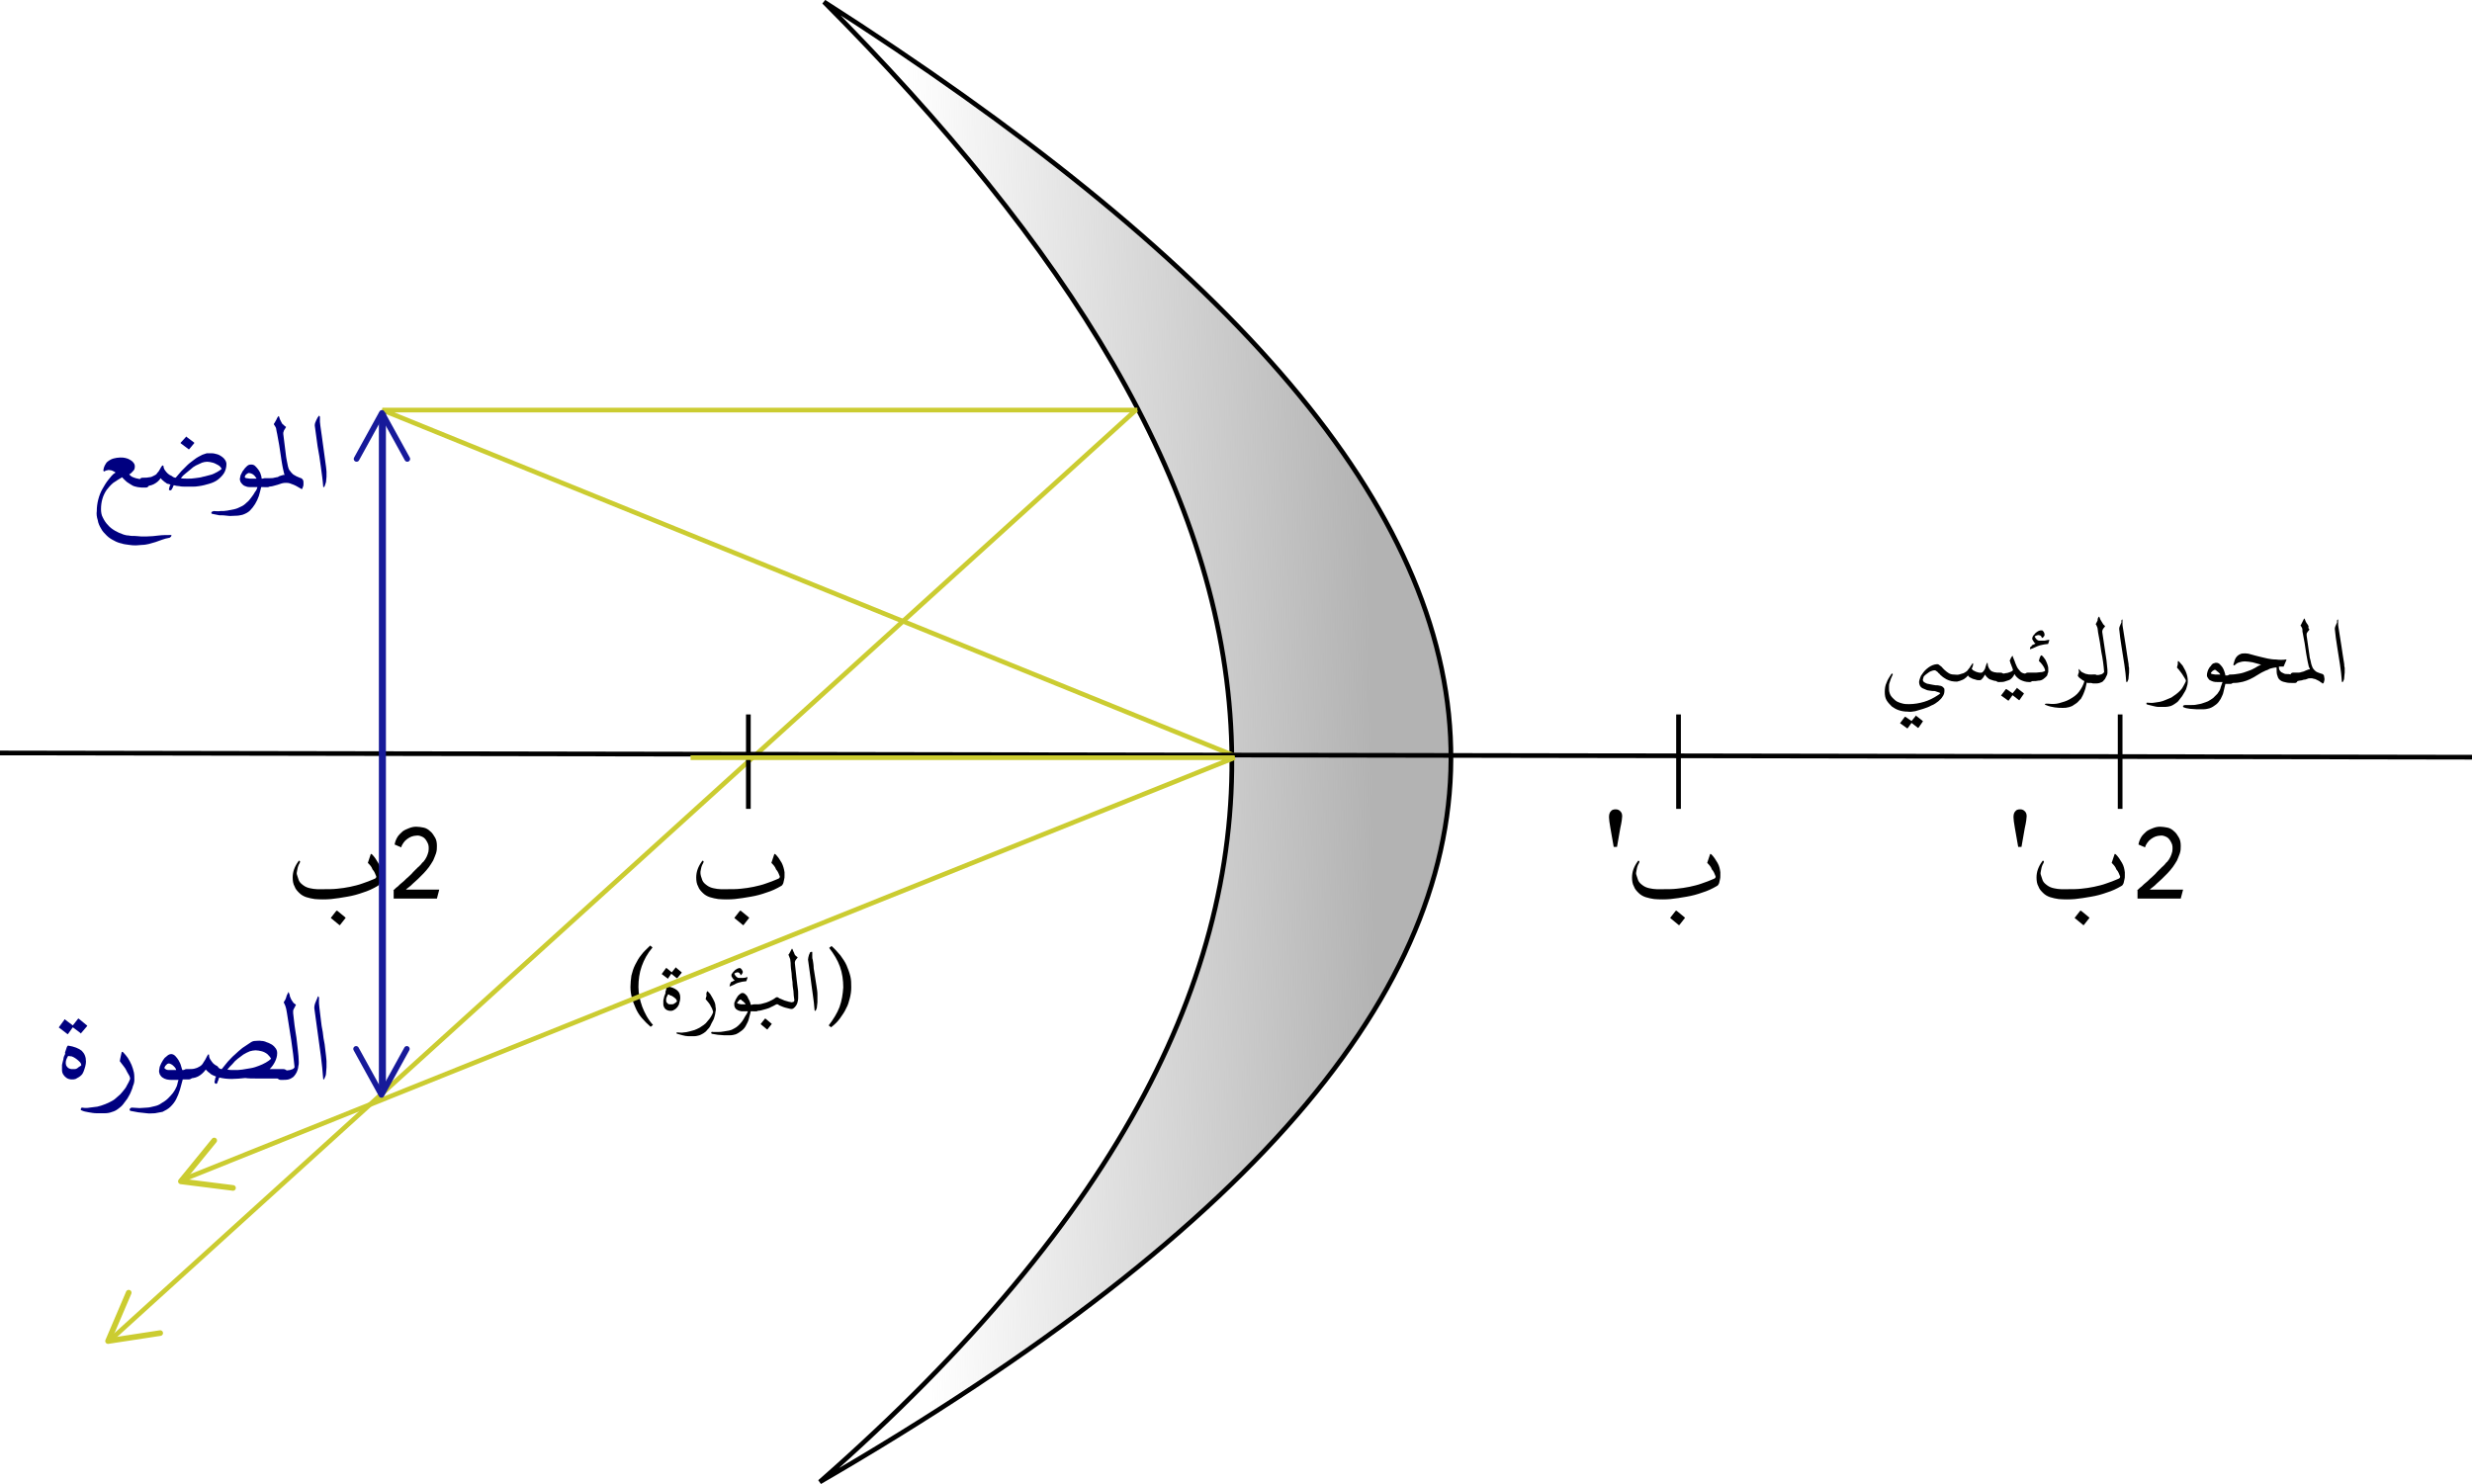 <svg version="1.0" id="svg2" xmlns="http://www.w3.org/2000/svg" x="0" y="0" width="526.2" height="316" style="enable-background:new 0 0 526.2 316" xml:space="preserve"><style>.st0{enable-background:new}.st2,.st3{fill:none;stroke:#cbcc31}.st3{stroke:#000}.st4{fill:navy}.st5,.st6{fill:none;stroke:#171a9a;stroke-width:1.202;stroke-linecap:round;stroke-linejoin:round}.st6{stroke:#cbcc31;stroke-width:1.2}</style><g class="st0"><path d="m78.3 183.7.3-.9.3-.9c0-.1.1-.1.1-.1s.1 0 .2.1c.5.5.9 1.1 1.3 1.8s.5 1.3.6 2v.7c0 .3 0 .6-.1.9s-.1.6-.2.8c-.1.2-.2.4-.4.5-1 .6-2.1 1.1-3.1 1.4-1.1.4-2.2.7-3.4.9-1.2.2-2.3.4-3.4.5s-2.3.1-3.5 0c-.6-.1-1.2-.2-1.8-.4-.6-.2-1.1-.5-1.5-.9-.4-.4-.8-.8-1-1.4-.3-.5-.4-1.2-.4-1.9 0-1.2.4-2.3 1.2-3.4.1-.2.2-.2.3-.1.1.1.1.2 0 .4-.2.3-.3.6-.4.9-.1.3-.1.6-.2 1s0 .6.1.9l.3.9c.2.5.6.8 1 1.1s.9.5 1.4.6 1 .2 1.5.2H69c1 0 1.9 0 2.8-.1.9-.1 1.8-.2 2.7-.4.9-.2 1.8-.4 2.6-.7.9-.3 1.7-.6 2.6-1 .3-.1.4-.3.4-.5-.2-.5-.4-1.1-.8-1.5-.2-.6-.6-1-1-1.4zm-6.5 10.2 1.7 1.4c.1.1.1.1 0 .2l-1.1 1.4c-.1.1-.1.1-.2 0l-1.7-1.4c-.1-.1-.1-.1 0-.2l1.1-1.4h.2zM83.7 189.6l.3-.3c.2-.2.4-.4.7-.6.3-.3.6-.6 1-.9s.7-.7 1.1-1c.4-.4.8-.7 1.1-1.1l1-1c.3-.3.6-.5.8-.8.2-.2.3-.4.4-.4.6-.7.9-1.4 1.1-2.2.1-.7.1-1.4-.2-1.9-.3-.6-.6-1-1-1.2-.4-.2-.9-.4-1.4-.3-.3 0-.7.1-1 .2-.3.1-.6.3-.9.5-.3.2-.6.5-.8.8-.2.3-.4.6-.5 1-.2-.1-.4-.2-.7-.3-.2-.1-.4-.2-.7-.3.1-.6.3-1.1.6-1.6s.7-.8 1.1-1.2c.4-.3.9-.5 1.4-.7.5-.2 1-.3 1.5-.3s1.1.1 1.6.2 1 .4 1.4.8c.4.3.7.8 1 1.3s.4 1.1.4 1.8c0 .5 0 1-.2 1.6s-.4 1-.6 1.5c-.3.5-.6 1-.9 1.4-.4.5-.7.9-1.1 1.3l-1.2 1.2c-.4.4-.8.7-1.1 1-.3.3-.6.6-.9.8-.3.2-.5.4-.6.5h7.1l-.5 1.9h-9.2v-1.7z"/></g><linearGradient id="path2161_1_" gradientUnits="userSpaceOnUse" x1="292.058" y1="91.378" x2="195.231" y2="89.552" gradientTransform="matrix(1 0 0 -1 0 247.162)"><stop offset="0" style="stop-color:#b3b3b3"/><stop offset="1" style="stop-color:#b3b3b3;stop-opacity:0"/></linearGradient><path id="path2161" d="M175.4.4c167.4 107 188.5 205.3-.9 315.1 129-113.3 104-211.5.9-315.1z" style="fill:url(#path2161_1_);stroke:#000"/><path id="path3144" class="st2" d="M24 284.8 241.9 87.2"/><path id="path3148" class="st2" d="M242.1 87.3H81.4l181.4 73.6"/><path id="path3152" class="st3" d="m0 160.3 526.2.9"/><g class="st0"><path d="m429.6 180.3-.7-4c-.2-1.1-.3-1.9-.3-2.3 0-.6.1-1 .4-1.3.2-.3.6-.4 1-.4s.7.1 1 .4c.3.3.4.6.4 1.1 0 .3-.1 1.2-.4 2.5l-.7 4h-.7zM449.5 183.7l.3-.9.3-.9c0-.1.1-.1.1-.1s.1 0 .2.1c.5.5.9 1.1 1.3 1.8s.5 1.3.6 2v.7c0 .3 0 .6-.1.9s-.1.6-.2.8c-.1.2-.2.4-.4.5-1 .6-2.1 1.1-3.1 1.4-1.1.4-2.2.7-3.4.9-1.2.2-2.3.4-3.4.5s-2.3.1-3.5 0c-.6-.1-1.2-.2-1.8-.4-.6-.2-1.1-.5-1.5-.9s-.8-.8-1-1.4c-.3-.5-.4-1.2-.4-1.9 0-1.2.4-2.3 1.2-3.4.1-.2.2-.2.3-.1.1.1.1.2 0 .4-.2.3-.3.6-.4.9-.1.3-.1.6-.2 1s0 .6.1.9l.3.9c.2.5.6.8 1 1.1s.9.5 1.4.6 1 .2 1.5.2h1.5c1 0 1.9 0 2.8-.1.9-.1 1.8-.2 2.7-.4.9-.2 1.8-.4 2.6-.7.9-.3 1.7-.6 2.6-1 .3-.1.4-.3.4-.5-.2-.5-.4-1.1-.8-1.5-.2-.6-.6-1-1-1.4zm-6.5 10.2 1.7 1.4c.1.1.1.1 0 .2l-1.1 1.4c-.1.1-.1.1-.2 0l-1.7-1.4c-.1-.1-.1-.1 0-.2l1.1-1.4h.2zM454.9 189.6l.3-.3c.2-.2.4-.4.7-.6.3-.3.6-.6 1-.9s.7-.7 1.1-1c.4-.4.8-.7 1.1-1.1l1-1c.3-.3.6-.5.8-.8.2-.2.3-.4.4-.4.6-.7.9-1.4 1.1-2.2.1-.7.1-1.4-.2-1.9-.3-.6-.6-1-1-1.2-.4-.2-.9-.4-1.4-.3-.3 0-.7.1-1 .2-.3.1-.6.3-.9.5-.3.2-.6.5-.8.8-.2.3-.4.6-.5 1-.2-.1-.4-.2-.7-.3-.2-.1-.4-.2-.7-.3.1-.6.3-1.1.6-1.6s.7-.8 1.1-1.2c.4-.3.9-.5 1.4-.7.5-.2 1-.3 1.5-.3s1.1.1 1.6.2 1 .4 1.4.8c.4.3.7.8 1 1.3s.4 1.1.4 1.8c0 .5 0 1-.2 1.6s-.4 1-.6 1.5c-.3.5-.6 1-.9 1.4-.4.5-.7.9-1.1 1.3l-1.2 1.2c-.4.4-.8.7-1.1 1-.3.3-.6.6-.9.8-.3.2-.5.4-.6.5h7.1l-.5 1.9H455v-1.7z"/></g><g class="st0"><path d="m343.5 180.3-.7-4c-.2-1.1-.3-1.9-.3-2.3 0-.6.1-1 .4-1.3.2-.3.6-.4 1-.4s.7.1 1 .4c.3.3.4.6.4 1.1 0 .3-.1 1.2-.4 2.5l-.7 4h-.7zM363.4 183.7l.3-.9.3-.9c0-.1.1-.1.1-.1s.1 0 .2.1c.5.5.9 1.1 1.3 1.8s.5 1.3.6 2v.7c0 .3 0 .6-.1.9s-.1.6-.2.8c-.1.2-.2.4-.4.5-1 .6-2.1 1.1-3.1 1.4-1.1.4-2.2.7-3.4.9-1.2.2-2.3.4-3.4.5s-2.3.1-3.5 0c-.6-.1-1.2-.2-1.8-.4-.6-.2-1.1-.5-1.5-.9s-.8-.8-1-1.4c-.3-.5-.4-1.2-.4-1.9 0-1.2.4-2.3 1.2-3.4.1-.2.2-.2.3-.1.1.1.1.2 0 .4-.2.3-.3.6-.4.9-.1.3-.1.6-.2 1s0 .6.1.9l.3.9c.2.5.6.8 1 1.1s.9.5 1.4.6 1 .2 1.5.2h1.5c1 0 1.9 0 2.8-.1.9-.1 1.8-.2 2.7-.4.9-.2 1.8-.4 2.6-.7.9-.3 1.7-.6 2.6-1 .3-.1.4-.3.4-.5-.2-.5-.4-1.1-.8-1.5-.2-.6-.6-1-1-1.4zm-6.5 10.2 1.7 1.4c.1.1.1.1 0 .2l-1.1 1.4c-.1.1-.1.1-.2 0l-1.7-1.4c-.1-.1-.1-.1 0-.2l1.1-1.4h.2z"/></g><g class="st0"><path d="m164.2 183.7.3-.9.3-.9c0-.1.1-.1.1-.1s.1 0 .2.1c.5.5.9 1.1 1.3 1.8.3.6.5 1.3.6 2v.7c0 .3 0 .6-.1.9s-.1.6-.2.8c-.1.2-.2.4-.4.5-1 .6-2.1 1.1-3.1 1.4-1.1.4-2.2.7-3.4.9-1.2.2-2.3.4-3.4.5s-2.3.1-3.5 0c-.6-.1-1.2-.2-1.8-.4-.6-.2-1.1-.5-1.5-.9-.4-.4-.8-.8-1-1.4-.3-.5-.4-1.2-.4-1.9 0-1.2.4-2.3 1.2-3.4.1-.2.2-.2.3-.1.1.1.1.2 0 .4-.2.3-.3.6-.4.9-.1.3-.1.6-.2 1 0 .3 0 .6.1.9l.3.9c.2.5.6.8 1 1.1.4.3.9.5 1.4.6s1 .2 1.5.2h1.5c1 0 1.9 0 2.8-.1.9-.1 1.8-.2 2.7-.4.9-.2 1.8-.4 2.6-.7.9-.3 1.7-.6 2.6-1 .3-.1.4-.3.4-.5-.2-.5-.4-1.1-.8-1.5-.2-.6-.6-1-1-1.4zm-6.5 10.2 1.7 1.4c.1.1.1.1 0 .2l-1.1 1.4c-.1.1-.1.1-.2 0l-1.7-1.4c-.1-.1-.1-.1 0-.2l1.1-1.4h.2zM138.5 218.6c-.7-.6-1.3-1.2-1.9-1.9s-1-1.4-1.3-2.1c-.3-.7-.6-1.4-.8-2.2s-.3-1.5-.3-2.3c0-.8.1-1.6.2-2.4.2-.8.4-1.5.8-2.3s.8-1.5 1.3-2.1c.5-.7 1.2-1.3 1.9-2l.5.4c-1.1 1.3-1.8 2.6-2.3 4-.5 1.4-.7 2.9-.7 4.4 0 1.4.3 2.8.8 4.2.5 1.3 1.2 2.7 2.3 3.9l-.5.4zM144.2 208.2s-.1 0 0 0c-.1.1-.1 0-.2 0l-1.1-.9-.7 1c0 .1-.1.1-.1 0l-1.2-.9s-.1-.1 0-.1l.8-1.1s0-.1.1-.1h.1l1.1.9.8-1c0-.1.1-.1.1 0l1.2 1v.1l-.9 1.1zm-2.5 3.1c-.1-.1-.1-.1 0-.3s.1-.3.1-.4c0-.1.1-.3.1-.4s.1-.2.1-.2c.9.1 1.6.4 2.1.8s.7.9.7 1.6c0 .4-.1.9-.3 1.5-.1.2-.2.3-.3.5l-.4.4c-.2.1-.3.2-.5.3-.2.1-.4.1-.6.1-.3 0-.6-.1-.8-.2-.2-.1-.4-.3-.5-.5-.1-.2-.2-.4-.2-.7v-.8c.1-.3.1-.6.2-.9.1-.2.2-.5.3-.8zm.5.4-.3.6c-.1.2-.1.4-.1.6 0 .2 0 .3.1.5l.3.3c.1.1.3.1.4.1h.5c.2 0 .4-.1.5-.2.2-.1.3-.2.5-.4 0-.2-.1-.3-.2-.5-.2-.2-.3-.3-.6-.5-.2-.1-.4-.3-.7-.3-.1-.2-.3-.2-.4-.2zM150.5 211.1c0-.1.1-.1.2 0 .3.3.5.5.7.9.2.3.4.7.6 1.1.2.4.3.8.3 1.2.1.4.1.8 0 1.1 0 .3-.1.6-.2 1s-.2.7-.4 1-.3.6-.5 1-.4.6-.7.9c-.2.3-.5.5-.8.7-.3.2-.6.3-.8.4-.4.1-.7.2-1.2.2h-1.2c-.4 0-.8-.1-1.2-.2s-.8-.2-1.1-.3c-.1 0-.1-.1-.2-.1v-.1s0-.1.1-.1h.2c.4 0 .8.1 1.2 0 .4 0 .8-.1 1.2-.2s.8-.2 1.1-.3.7-.3 1.1-.5l.9-.6c.3-.2.6-.5.8-.8.3-.3.5-.6.7-.9.2-.3.4-.7.5-1 0-.2-.1-.4-.2-.7s-.3-.5-.4-.8c-.2-.3-.3-.5-.5-.7s-.3-.4-.5-.6c.1-.3.1-.5.2-.7-.1-.5 0-.7.1-.9zM159.2 215.3h-1c-.3 0-.5 0-.8-.1s-.5-.2-.6-.3c-.2-.1-.3-.3-.4-.5-.1-.2-.1-.5-.1-.7 0-.1 0-.3.1-.4.1-.2.1-.3.2-.5s.2-.3.3-.5c.1-.2.2-.3.4-.5s.3-.2.4-.3c.1-.1.3-.1.4-.1.2 0 .4.1.6.3.2.2.4.4.5.7s.3.5.4.8c.1.3.2.5.2.7h1c.2 0 .4.1.5.2.1.2.2.3.2.5s-.1.4-.2.5c-.1.2-.3.2-.5.2h-1c-.1.6-.3 1.1-.4 1.6s-.4 1-.6 1.4c-.2.4-.5.8-.9 1.1s-.8.6-1.3.8c-.4.1-.7.2-1.2.2h-1.3c-.4 0-.9-.1-1.3-.1-.4-.1-.8-.1-1.2-.2-.1 0-.1-.1-.2-.1v-.2c0-.1.1-.1.1-.1.1 0 .1-.1.2 0h1.1c.4 0 .8 0 1.2-.1.4-.1.8-.1 1.2-.2.4-.1.7-.2 1-.4.4-.2.7-.4 1-.7.3-.3.6-.6.8-.9.2-.3.4-.6.6-1 .3-.4.5-.8.6-1.1zm-3.6-6.2s.1-.1.2-.1.1-.1.2-.1.1-.1.2-.1.1-.1.2-.1c-.1-.1-.3-.2-.4-.4-.1-.1-.2-.3-.3-.5v-.3c0-.1.1-.2.1-.2.1-.1.2-.3.3-.4l.4-.4c.2-.1.3-.2.5-.3s.4-.1.5-.1c.1 0 .1 0 .2.1l.2.2c0 .1.1.1.1.2s.1.1.1.2v.3l-.2.3c-.1.1-.1.2-.2.2s-.1 0-.1-.1 0-.2-.1-.2c-.1-.1-.1-.2-.2-.2s-.1-.1-.2-.1c-.3 0-.6.1-.8.3.1.2.2.4.4.6.2.2.4.3.6.3h.9c.3 0 .6-.1.9-.2v.2c0 .1-.1.2-.1.3 0 .1-.1.2-.1.3 0 .1-.1.1-.1.1-.3 0-.5.1-.8.1-.3.1-.5.1-.8.2-.3.1-.6.2-.9.4-.3.1-.6.3-.9.4-.1 0-.1 0-.1-.1s.1-.2.1-.4c.1-.1.1-.3.2-.4zm2.1 3.7c-.1 0-.2 0-.3.1-.1.1-.2.1-.2.2s-.1.2-.2.2c0 .1-.1.2-.1.2 0 .1.1.1.3.2.2 0 .3.1.5.1h1s0-.1-.1-.2l-.3-.3c-.1-.1-.2-.2-.4-.3s0-.2-.2-.2z"/><path d="M160.7 213.8h.8c.3 0 .7-.1 1-.2.4-.1.8-.2 1.2-.4.4-.2.9-.4 1.4-.8.1-.1.2-.1.3-.1.1 0 .2 0 .3.1.1.1.3.2.6.3.2.1.5.2.7.3.2.1.5.1.7.2.2.1.4.1.5.1.2.1.4.1.6 0 .2 0 .2-.1.3-.3-.1-.7-.2-1.4-.2-2-.1-.6-.2-1.2-.2-1.9-.1-.6-.2-1.3-.2-1.9-.1-.7-.2-1.4-.2-2.2 0-.3-.1-.5-.1-.8-.1-.3-.2-.5-.3-.8l-.1-.1s0-.1.1-.1l.6-1.1c0-.1 0-.1.1-.1 0 0 .1 0 .1.1.1.2.1.3.2.5s.2.3.2.5c.1.2.2.3.3.4.1.1.3.2.4.3-.1.2-.2.3-.3.4-.1.1-.1.2-.2.3 0 .1-.1.2-.1.3v.3c.1.6.1 1.2.2 1.8.1.6.1 1.2.2 1.8s.1 1.1.2 1.6.1.9.1 1.2v1c0 .4-.1.7-.2 1.1-.1.3-.3.6-.5.8s-.4.4-.7.4c-.1 0-.3 0-.6-.1s-.5-.1-.8-.2c-.3-.1-.6-.2-.8-.3-.3-.1-.5-.2-.6-.3-.1-.1-.2-.1-.3-.1-.1 0-.2 0-.3.1-.4.2-.7.4-1 .5-.3.2-.7.3-1 .4-.3.1-.7.2-1.1.3s-.8.1-1.3.1h-.1c-.2 0-.4-.1-.5-.2-.1-.2-.2-.3-.2-.5s.1-.4.2-.5c.1-.2.3-.2.6-.2zm2.3 3.1 1.2 1c.1 0 .1.1 0 .2l-.8 1c0 .1-.1.1-.2 0l-1.2-1c-.1 0-.1-.1 0-.2l.8-1c.1-.1.1-.1.2 0zM172.8 202.6s.1 0 0 0l.1.1V203.6c0 .2 0 .5.1.7.1.6.2 1.2.2 1.8.1.6.2 1.2.3 1.9.1.6.2 1.2.3 1.9s.2 1.2.2 1.8V213.4c0 .3-.1.6-.1.9 0 .3-.1.5-.2.7 0 .1-.1.2-.2.2 0 0-.1 0-.1-.1-.1-1.1-.2-2.3-.4-3.5-.2-1.2-.3-2.4-.5-3.7-.2-1.2-.3-2.4-.5-3.6 0-.3.1-.6.2-1 .1-.2.2-.4.2-.5s.3-.1.4-.2zM176.4 218.3c1-1.3 1.8-2.6 2.3-3.9.5-1.4.7-2.7.8-4.2 0-1.5-.2-3-.7-4.4-.5-1.4-1.3-2.7-2.3-4l.5-.4c.7.6 1.3 1.3 1.9 2 .5.7 1 1.4 1.3 2.1s.6 1.5.8 2.3c.2.8.2 1.6.2 2.4 0 .8-.1 1.5-.3 2.3-.2.8-.4 1.5-.8 2.2-.3.7-.8 1.4-1.3 2.1s-1.1 1.3-1.9 1.9l-.5-.4z"/></g><g class="st0"><path class="st4" d="M24.6 100.6c-.1-.1-.3-.2-.5-.3s-.4-.2-.6-.2c-.2 0-.4-.1-.6 0-.2 0-.4.1-.6.2-.1.1-.2.1-.2 0-.1 0-.1-.1-.1-.2s.1-.3.1-.5c.1-.2.1-.3.2-.5s.2-.3.3-.5c.1-.2.3-.3.4-.4.4-.3.8-.5 1.2-.6s.9-.2 1.4-.2c.4 0 .7 0 1.1.1.4.1.7.2 1 .4.3.2.5.3.7.6.2.2.3.5.3.8 0 .4-.1.7-.3.9s-.5.6-.9.8c.2.2.4.4.6.5.2.1.5.2.8.3.3.1.6.1.9.2H31c.3 0 .5.1.6.3.1.2.2.4.2.6s-.1.4-.2.6c-.1.2-.3.3-.6.3h-.2c-.5 0-1 0-1.5-.1s-.9-.2-1.2-.4-.7-.4-1.1-.7c-.3-.3-.7-.6-1-1-.7.4-1.3.8-1.9 1.2-.6.5-1 1-1.4 1.5-.4.6-.7 1.2-.9 1.9-.2.7-.3 1.4-.3 2.2 0 .6.1 1.3.4 1.8.3.6.6 1.1 1.1 1.6.4.5 1 .9 1.5 1.2s1.2.6 1.8.8c.3.1.7.2 1.1.2.4.1.8.1 1.3.1s.9.1 1.3.1h1.3c.8 0 1.7-.1 2.5-.2s1.7-.1 2.5-.1c.1 0 .2 0 .2.1s0 .1-.1.2c0 .1-.1.1-.2.2s-.1.1-.2.1c-.5.1-1 .2-1.5.4s-.9.3-1.4.5c-.5.1-.9.3-1.4.4s-.9.2-1.4.2c-.4 0-.8.1-1.3.1s-1 0-1.5-.1-1.1-.1-1.6-.3c-.5-.1-1.1-.3-1.6-.6-.6-.3-1.1-.6-1.6-1.1s-.9-.9-1.2-1.5c-.3-.5-.6-1.1-.7-1.8-.2-.6-.3-1.3-.2-1.9 0-.8.1-1.6.3-2.4.2-.8.5-1.6.9-2.3.4-.7.8-1.4 1.3-2s.8-1.1 1.5-1.5z"/><path class="st4" d="M37.4 101.7c.4-.5.8-.9 1.2-1.4l1.3-1.3c.4-.4 1-.8 1.5-1.2.5-.4 1.1-.7 1.7-1l.9-.3h1.1c.4 0 .7.1 1.1.2s.7.3 1 .5c.3.2.5.4.7.7s.3.6.3.9c0 .7-.2 1.4-.5 1.9s-.8 1-1.3 1.4-1.2.7-1.9.9c-.7.2-1.4.4-2.2.5-.5.1-.9.1-1.4.1h-1.4c-.5 0-.9 0-1.3-.1-.4 0-.8-.1-1.2-.2-.1.1-.1.2-.2.4s-.1.3-.2.4c-.1.2-.2.3-.4.3-.1 0-.1-.1-.2-.1s0-.2 0-.3c0-.1.1-.3.1-.4s.1-.3.2-.4c-.2-.1-.4-.2-.6-.2s-.3-.2-.5-.3-.3-.2-.5-.4c-.2-.1-.3-.3-.5-.5-.4.6-.9 1-1.5 1.3-.6.3-1.3.4-2.1.4h-.2c-.3 0-.5-.1-.6-.3-.1-.2-.2-.4-.2-.6s.1-.4.2-.6c.1-.2.3-.3.6-.3h.2c.4 0 .8 0 1.2-.1.4 0 .7-.2 1.1-.4.2-.1.4-.2.5-.4s.3-.3.4-.5c.1-.2.2-.3.3-.5.1-.2.2-.4.3-.5.1-.1.1-.2.2-.2s.1 0 .2.1c0 .3.1.6.3.9.2.3.4.5.6.7.2.2.5.4.8.5.4.3.6.4.9.4zm2.3-8.7 1.6 1.2c.1.1.1.1 0 .2l-1 1.2c-.1.1-.1.1-.2 0l-1.6-1.2c-.1-.1-.1-.1 0-.2l1.1-1.2c0-.1.1-.1.1 0zm-1.2 8.8c.4.1.8.1 1.4.1s1 0 1.6-.1 1.1-.1 1.7-.3c.6-.1 1.1-.3 1.6-.4s1-.4 1.4-.6c.4-.2.8-.5 1-.7-.2-.3-.4-.6-.8-.8s-.7-.4-1.1-.5c-.4-.1-.8-.2-1.2-.2-.4 0-.8.1-1.1.2-.4.2-.9.4-1.3.6s-.8.5-1.1.8c-.4.3-.7.6-1.1.9-.4.3-.7.6-1 1zM54.8 103.7h-1.3c-.4 0-.7 0-1-.1-.3-.1-.6-.2-.8-.4-.2-.2-.4-.4-.5-.6-.1-.3-.2-.5-.1-.9 0-.1.1-.3.1-.5l.3-.6c.1-.2.2-.4.4-.6.1-.2.3-.4.5-.6.2-.2.3-.3.5-.4s.4-.1.6-.1c.3 0 .6.1.8.3s.5.5.7.8.4.6.5 1c.1.3.2.6.2.9h1.2c.3 0 .5.1.6.3.1.2.2.4.2.6s-.1.4-.2.6c-.1.2-.3.3-.6.3h-1.3c-.2.7-.3 1.3-.5 1.9-.2.6-.5 1.2-.8 1.7-.3.5-.7 1-1.1 1.4-.4.4-1 .7-1.6.9-.4.1-.9.2-1.5.2s-1.1.1-1.7 0-1.1-.1-1.7-.1c-.6-.1-1.1-.2-1.5-.3-.1 0-.2-.1-.2-.1v-.2c0-.1.1-.1.2-.2.1 0 .2-.1.3-.1.5 0 .9.1 1.4 0 .5 0 1 0 1.5-.1l1.5-.3c.5-.1.9-.3 1.3-.5.5-.2.9-.5 1.3-.9.4-.3.7-.7 1-1.1.3-.4.6-.8.8-1.2.2-.2.4-.6.5-1zm-1.8-3c-.1 0-.2 0-.3.1-.1.1-.2.1-.3.2-.1.1-.2.2-.2.3-.1.1-.1.2-.1.3.1.1.2.2.4.2s.4.1.7.1h1.4s0-.1-.1-.2-.2-.3-.3-.4-.3-.3-.5-.4-.5-.2-.7-.2z"/><path class="st4" d="M60.9 90.9c-.1.2-.2.3-.3.5-.1.1-.2.3-.2.4s-.1.2-.1.3v.3l.3 2.4.3 2.4c.1.4.1.8.2 1.1s.1.7.2 1c.1.4.2.7.4.9.2.3.4.5.6.7.2.2.5.3.8.5.3.1.6.3 1 .4.2.1.3.2.4.4.1.2.1.4.1.7s0 .5-.1.7c-.1.2-.1.4-.2.5h-.1s-.1 0-.2-.1c-.2-.1-.5-.3-.7-.4s-.5-.3-.8-.4c-.3-.1-.5-.2-.8-.3s-.5-.1-.8-.1c-.3 0-.6 0-.9.1l-.9.3c-.3.1-.7.2-1.1.3-.4.1-.9.1-1.4.1h-.2c-.3 0-.5-.1-.6-.3-.1-.2-.2-.4-.2-.6s.1-.4.2-.6c.1-.2.3-.3.6-.3h1c.3 0 .7 0 1-.1.2 0 .3-.1.5-.1s.4-.1.5-.2c.2-.1.4-.1.6-.2.2-.1.4-.1.6-.1-.1-.1-.1-.3-.2-.6s-.1-.6-.2-.9c-.1-.3-.1-.7-.2-1.1-.1-.4-.1-.8-.2-1.3-.2-1.6-.5-3.2-.8-4.8-.1-.3-.1-.6-.2-1 0-.3-.2-.6-.4-.9-.1-.1-.1-.1-.1-.2s0-.1.1-.2c.1-.2.3-.5.4-.7.1-.2.2-.5.4-.7 0-.1.1-.1.1-.1s.1 0 .1.1c.1.2.1.4.2.6l.3.6c.1.2.2.4.4.5.2.2.4.4.6.5zM67.9 88.5c.1 0 .1 0 .1.1 0 0 0 .1.1.1s0 .1 0 .1v1c0 .3.1.6.1.9l.3 2.1c.1.7.2 1.5.3 2.2s.2 1.5.3 2.2c.1.7.2 1.5.3 2.2 0 .3.1.6.1 1v1.1c0 .4-.1.7-.1 1.1-.1.4-.2.6-.3.9-.1.2-.1.2-.2.2s-.1 0-.1-.1c-.1-1.4-.3-2.7-.5-4.2s-.4-2.9-.7-4.4c-.2-1.5-.4-2.9-.6-4.4 0-.4.1-.7.3-1.1l.3-.6c.1-.1.2-.3.3-.4z"/></g><g class="st0"><path class="st4" d="M17.3 219.9c0 .1-.1.1-.1.1s-.1 0-.1-.1l-1.6-1.2-1 1.4c-.1.1-.1.1-.2 0l-1.7-1.3c-.1 0-.1-.1 0-.2l1.1-1.5c0-.1.1-.1.1-.1s.1 0 .1.1l1.6 1.2 1.1-1.4c.1-.1.1-.1.2 0l1.7 1.4c.1 0 .1.1 0 .2l-1.2 1.4zm-3.4 4.4c-.1 0-.1 0 0 0-.1-.1-.1-.2 0-.4s.1-.4.2-.6.1-.4.2-.5.1-.2.2-.2c1.3.2 2.3.6 2.9 1.1.6.6.9 1.3.9 2.3 0 .6-.2 1.3-.5 2.1-.1.2-.2.5-.4.7s-.4.4-.6.5-.5.3-.7.4c-.3.1-.5.1-.8.1-.4 0-.8-.1-1.1-.3s-.5-.4-.7-.7-.3-.6-.3-1v-1.1c.1-.4.2-.9.3-1.2 0-.4.2-.8.4-1.2zm.6.5c-.2.3-.3.6-.4.8-.1.3-.1.5-.1.8 0 .2.1.5.2.6s.2.3.4.4c.2.1.4.2.6.2h.7c.2 0 .5-.1.7-.3s.5-.3.7-.5c0-.2-.1-.5-.3-.7s-.5-.5-.8-.7c-.3-.2-.6-.4-.9-.5-.3 0-.6-.1-.8-.1zM25.9 224c0-.1.1-.1.3 0 .4.4.7.8 1 1.2.3.5.6 1 .8 1.5.2.5.4 1.1.5 1.6.1.5.1 1.1.1 1.6 0 .4-.1.9-.3 1.3-.1.5-.3.9-.5 1.4-.2.5-.5.9-.7 1.3l-.9 1.2c-.3.4-.7.7-1.1 1-.4.3-.8.5-1.2.6-.5.2-1 .3-1.6.3h-1.7c-.6 0-1.1-.1-1.7-.2s-1.1-.2-1.5-.4c-.1 0-.2-.1-.2-.1v-.2c0-.1.1-.1.1-.2s.1-.1.2-.1c.5.1 1.1.1 1.6 0s1.1-.1 1.6-.2 1.1-.3 1.6-.5 1-.4 1.5-.7c.4-.2.8-.5 1.2-.9.4-.3.8-.7 1.1-1.1.3-.4.7-.8.9-1.3.3-.5.5-.9.7-1.4 0-.3-.1-.6-.3-.9s-.4-.7-.6-1.1-.5-.7-.7-1-.5-.6-.6-.8c.1-.4.1-.7.2-1s.1-.6.2-.9zM38 229.9h-1.4c-.4 0-.7 0-1.1-.1s-.6-.2-.9-.4c-.3-.2-.4-.4-.6-.7-.1-.3-.2-.6-.1-1 0-.2.1-.4.1-.6.1-.2.2-.5.3-.7.1-.2.3-.5.4-.7.2-.2.3-.5.5-.6.2-.2.4-.3.6-.5.2-.1.4-.2.6-.2.3 0 .6.1.9.4.3.3.5.6.7.9.2.4.4.7.5 1.1s.2.7.3 1H40.2c.3 0 .5.1.6.3.1.2.2.5.2.7s-.1.5-.2.7c-.1.2-.4.3-.6.3h-1.3c-.2.8-.4 1.5-.6 2.2s-.5 1.4-.8 2c-.3.6-.7 1.1-1.2 1.6s-1.1.8-1.7 1.1c-.5.1-1 .2-1.6.3-.6 0-1.2.1-1.8 0s-1.2-.1-1.8-.2-1.1-.2-1.6-.3c-.1 0-.2-.1-.2-.2v-.2l.2-.2c.1-.1.2-.1.3-.1.5 0 1 .1 1.6.1.6 0 1.1-.1 1.6-.1s1.1-.2 1.6-.3 1-.3 1.4-.6c.5-.3 1-.6 1.4-1 .4-.4.8-.8 1.1-1.2.3-.4.6-.9.8-1.4s.2-.9.4-1.4zm-2-3.5c-.1 0-.2 0-.4.1l-.3.3c-.1.1-.2.2-.2.3-.1.1-.1.2-.1.3.1.1.2.2.4.3.2.1.5.1.7.1h1.4s0-.1-.1-.3-.2-.3-.4-.5-.3-.3-.5-.4c-.2-.1-.4-.2-.5-.2z"/><path class="st4" d="M47.2 227.6c.4-.5.9-1.1 1.3-1.6.5-.5.9-1 1.5-1.5.5-.5 1-.9 1.6-1.4l1.8-1.2c.3-.2.6-.3 1-.3s.8-.1 1.2 0c.4 0 .8.1 1.2.3.4.1.7.3 1.1.5.3.2.6.5.8.8s.3.6.3 1c0 .7-.2 1.3-.5 1.9s-.7 1.1-1.1 1.5H60.3c.3 0 .5.1.7.3.1.2.2.5.2.7s-.1.5-.2.7-.4.3-.7.3h-5.9c-.7 0-1.5 0-2.2-.1-1 .1-2 .2-2.9.2s-1.8-.1-2.6-.3c-.1.1-.2.3-.2.5-.1.2-.2.4-.2.5-.1.3-.2.4-.4.3-.1 0-.1-.1-.2-.2s0-.2 0-.3c0-.2.1-.3.1-.5s.1-.3.2-.5c-.2-.1-.5-.2-.7-.3s-.4-.2-.5-.3-.3-.3-.5-.4l-.5-.5c-.5.7-1.1 1.2-1.7 1.5-.6.3-1.4.4-2.2.4h-.2c-.3 0-.5-.1-.6-.3s-.2-.5-.2-.7.1-.5.2-.7.4-.3.6-.3h.3c.6 0 1 0 1.4-.1.4-.1.7-.2 1-.4.4-.2.7-.5.9-.9.3-.4.5-.8.8-1.4.1-.1.1-.2.2-.3s.2 0 .2.1c0 .4.1.7.3 1 .2.3.4.6.6.8s.5.4.9.6c.3.5.6.6.9.6zm1.2.1c.4.1.9.1 1.5.1s1.1 0 1.7-.1l1.8-.3c.6-.1 1.2-.3 1.7-.5s1-.4 1.5-.7.8-.5 1.1-.8c-.2-.4-.5-.7-.8-1-.4-.3-.8-.5-1.2-.6s-.9-.2-1.3-.2-.8.1-1.2.2c-.5.2-.9.4-1.4.7l-1.2.9c-.4.3-.8.7-1.1 1.1-.4.4-.8.8-1.1 1.2z"/><path class="st4" d="M61.3 211.4c0-.1.1-.1.1-.2 0 0 .1 0 .1.2.1.2.2.4.2.7.1.2.2.5.3.7s.3.4.4.6.4.3.6.5l-.3.6c-.1.2-.2.3-.2.4-.1.1-.1.3-.1.4v.4c.1.9.2 1.8.3 2.6.1.9.3 1.8.4 2.6s.2 1.8.3 2.6c.1.9.2 1.8.2 2.6 0 .3 0 .6-.1.9 0 .3-.1.6-.2.9-.1.3-.2.5-.4.8s-.3.4-.5.6c-.3.2-.6.4-1 .5-.4.1-.9.1-1.4.1h-.2c-.3 0-.5-.1-.7-.3s-.2-.5-.2-.7.1-.5.2-.7.4-.3.7-.3h1.1c.3 0 .5-.1.8-.1.2-.1.4-.1.6-.2.2-.1.3-.2.4-.4-.2-1.9-.4-3.8-.7-5.7l-.9-5.7c-.1-.4-.1-.8-.2-1.1-.1-.4-.2-.7-.4-1.1-.1-.1-.1-.2-.1-.2s0-.1.1-.2c.2-.3.3-.5.4-.8.1-.5.3-.8.4-1zM67.7 212.1c.1 0 .1 0 .1.1s0 .1.1.1 0 .1 0 .2v1.1c0 .3.1.7.1 1 .1.8.2 1.6.3 2.5.1.9.2 1.7.4 2.6.1.9.2 1.7.4 2.6.1.9.2 1.7.3 2.5 0 .3.1.7.1 1.1v1.3c0 .4-.1.9-.1 1.3s-.2.8-.3 1c-.1.2-.1.3-.2.3s-.1 0-.1-.1c-.1-1.6-.3-3.2-.5-4.9-.2-1.7-.5-3.4-.7-5.1s-.5-3.4-.7-5.1c0-.4.1-.9.3-1.3.1-.3.2-.5.3-.7 0-.1.1-.3.2-.5z"/></g><g class="st0"><path d="M409.3 144.7c0 .3.2.5.4.6.2.1.5.3.8.3.3.1.6.1 1 .2s.7.1 1 .1c.2 0 .3.1.5.1s.3.1.5.2l.3.3c.1.1.1.3.1.5 0 .5-.1.9-.4 1.3-.2.4-.6.7-.9 1-.4.3-.9.7-1.5.9-.5.3-1.1.5-1.7.7-.6.2-1.1.3-1.7.5-.6.1-1.1.2-1.6.1-.7 0-1.3-.1-1.9-.3-.6-.2-1.1-.5-1.5-.8-.4-.4-.8-.8-1.1-1.3-.3-.5-.4-1.1-.4-1.8s.1-1.4.4-2c.2-.6.6-1.2 1-1.8l.1-.1h.1l.1.1v.1c-.1.3-.3.6-.4.9l-.3.9c-.1.3-.1.6-.1 1 0 .3 0 .7.1 1 .1.5.4.9.7 1.2.3.3.6.6 1 .8.4.2.8.3 1.2.4.4.1.9.1 1.3.1 1.1 0 2.2-.2 3.2-.5s2-.8 2.9-1.4c.1-.1.2-.1.3-.2l.2-.2c0-.1-.1-.1-.3-.2-.2-.1-.4-.1-.6-.2s-.5-.1-.8-.1-.5-.1-.7-.1c-.2 0-.5-.1-.7-.2-.2-.1-.5-.2-.7-.3-.2-.1-.4-.3-.5-.5-.1-.2-.2-.5-.2-.8 0-.2.1-.5.2-.8s.2-.6.4-.8c.2-.3.4-.6.6-.8s.5-.5.8-.7c.3-.2.6-.4.9-.5.3-.1.6-.2.9-.2.2 0 .3 0 .4.1.1.1.3.2.4.3.1.1.3.2.4.4l.4.4c.3.3.6.5.9.7.3.2.7.3 1.1.3s.7.1 1.1 0c.4-.1.7-.2 1-.3.2-.1.3-.2.5-.3.1-.1.3-.2.4-.4.1-.1.2-.3.4-.5.1-.2.2-.4.4-.6 0-.1.1-.1.1-.2l.1-.1s.1 0 .1.1v.2c0 .2-.1.3-.1.4s-.1.3-.2.4c0 .1.2.3.3.4l.6.3c.2.1.4.1.7.2h.5c.1 0 .2-.1.3-.2.1-.1.2-.2.3-.4.1-.2.2-.3.2-.5.1-.2.1-.4.2-.6.1-.2.1-.3.2-.4.1 0 .1 0 .1.2 0 .3.1.6.2.8.1.2.2.4.4.6.2.2.4.3.8.4s.7.1 1.2.1h.2c.2 0 .4.1.5.3.1.2.2.4.2.6s-.1.4-.2.6c-.1.2-.3.3-.5.3h-.2c-.5 0-.9 0-1.3-.1l-.9-.3c-.2-.1-.4-.3-.6-.5s-.3-.4-.4-.5c0 .1-.1.2-.2.4s-.2.3-.3.4c-.1.1-.2.3-.3.3-.1.1-.2.1-.4.1s-.5 0-.7-.1-.5-.1-.7-.2l-.6-.3c-.2-.1-.3-.3-.4-.4-.2.2-.3.4-.5.5-.2.2-.4.3-.6.4-.4.2-.8.3-1.2.4-.4 0-.8 0-1.2-.1-.4-.1-.7-.2-1.1-.4-.3-.2-.7-.4-1-.7-.1-.1-.3-.2-.4-.4-.1-.1-.3-.2-.4-.4-.1-.1-.3-.2-.4-.3s-.2-.1-.4-.1-.4.1-.7.2c-.3.1-.5.3-.8.5-.3.2-.5.4-.7.6-.1.4-.2.6-.2.7zm-.9 10.2s0 .1 0 0c-.1.1-.1.1-.2 0l-1.3-1-.8 1.1c-.1.1-.1.1-.2 0l-1.4-1s-.1-.1 0-.1l.9-1.2.1-.1h.1l1.3.9.9-1.1c0-.1.1-.1.1 0l1.4 1.1v.1l-.9 1.3z"/><path d="M427.8 140.7c0-.1.1-.2.1-.3.1-.1.1-.3.2-.4.1-.1.1-.2.2-.3l.1-.1c.1.3.2.6.3.8s.2.5.3.8c.1.2.2.5.3.7s.2.4.3.5c.2.2.3.4.5.6s.3.2.5.3.4.1.6.1H432.1c.2 0 .4.1.5.3.1.2.2.4.2.6s-.1.4-.2.6c-.1.2-.3.3-.5.3h-.2c-.7 0-1.3-.2-1.9-.5-.5-.3-.9-.7-1.2-1.2-.1.3-.3.6-.5.8-.2.2-.4.4-.7.5l-.9.3c-.3.1-.7.1-1.1.1h-.2c-.2 0-.4-.1-.5-.3-.1-.2-.2-.4-.2-.6s.1-.4.2-.6c.1-.2.3-.3.5-.3h.8c.3 0 .5 0 .8-.1.3 0 .5-.1.8-.2.3-.1.5-.2.7-.4 0-.1-.1-.2-.1-.4-.1-.2-.1-.3-.2-.5s-.1-.4-.2-.5c-.1-.2-.1-.3-.1-.5-.1.1-.1 0-.1-.1zm2.1 8.3c0 .1-.1.1 0 0-.1.1-.1.1-.2 0l-1.3-1-.8 1.1c-.1.1-.1.1-.2 0l-1.4-1s-.1-.1 0-.1l.9-1.2.1-.1h.1l1.3.9.9-1.1c0-.1.1-.1.1 0l1.4 1.1v.1l-.9 1.3z"/><path d="M434.4 139.6s.1-.1 0 0c.1-.1.2-.1.3 0 .2.2.4.4.5.6.2.2.3.5.4.7s.2.5.3.8c.1.3.1.5.1.8v.4c0 .1 0 .3-.1.4 0 .1-.1.3-.1.4 0 .1-.1.2-.2.3-.2.2-.4.4-.7.6-.3.2-.6.3-1 .3-.4.1-.7.1-1.1.1h-1.2c-.2 0-.4-.1-.5-.3-.1-.2-.2-.4-.2-.6s.1-.4.2-.6c.1-.2.3-.3.5-.3H433.4c.3 0 .7-.1 1-.1s.6-.1.8-.2c.1-.1.2-.1.1-.3-.1-.4-.3-.7-.5-1-.2-.3-.5-.6-.8-.9.1-.2.1-.5.2-.7l.2-.4zm-1.9-2.2s.1-.1.2-.1.1-.1.2-.1.2-.1.2-.1c.1 0 .1-.1.2-.1-.2-.1-.3-.2-.4-.4s-.2-.3-.3-.5v-.3c0-.1.1-.2.1-.3.1-.2.2-.3.4-.5.1-.2.3-.3.4-.4s.3-.2.5-.3c.2-.1.4-.1.6-.1.1 0 .2 0 .2.1.1 0 .1.1.2.2s.1.1.1.2.1.1.1.2v.4l-.2.3c-.1.1-.2.2-.3.2-.1 0-.1 0-.1-.1s0-.2-.1-.2c-.1-.1-.1-.2-.2-.2s-.2-.1-.3-.1c-.3 0-.6.1-.9.3.1.2.2.4.4.6.2.2.4.3.7.3h1c.3-.1.6-.1 1-.2v.2c0 .1-.1.2-.1.3s-.1.2-.1.3c0 .1-.1.1-.1.1-.3 0-.6.1-.8.1-.3.1-.6.1-.9.2-.3.1-.6.2-1 .4s-.7.3-1 .4c-.1 0-.1 0-.1-.1s.1-.2.1-.4c.2 0 .3-.2.3-.3zM442.5 142.5c0-.1.1-.1.1 0s.1.1.1.1c.2.3.4.5.7.6.3.1.5.3.8.3.3.1.5.1.8.1H445.9c.2 0 .4.1.5.3s.2.4.2.6-.1.4-.2.6c-.1.2-.3.3-.5.3h-1.3c-.1 0-.3 0-.4-.1-.1.5-.2.9-.3 1.3s-.3.8-.4 1.1c-.1.3-.3.6-.4.8-.1.2-.2.4-.3.4-.3.3-.5.6-.8.8l-.9.6c-.3.1-.7.3-1 .3-.3.1-.7.1-1 .1-.5 0-1.1 0-1.7-.1-.6-.1-1.2-.2-1.9-.5-.1 0-.2-.1-.2-.1v-.1s.1-.1.2-.1h.4c.9.1 1.7.1 2.4-.1s1.5-.4 2.2-.8c.9-.5 1.6-1 2.1-1.7s.9-1.4 1.1-2.2c-.3-.1-.5-.3-.8-.5-.3-.2-.5-.4-.6-.6 0-.2.1-.5.2-.7s-.1-.5 0-.7z"/><path d="M446.7 131.4c0-.1 0-.1.1-.1 0 0 .1 0 .1.1.1.2.1.3.2.5s.2.3.3.5c.1.2.2.3.3.5l.4.4c-.1.2-.2.3-.3.4-.1.1-.1.2-.2.3 0 .1-.1.2-.1.3v.3c.1.7.2 1.3.3 2 .1.7.2 1.3.3 2 .1.7.2 1.3.3 2s.1 1.3.2 2v.7c0 .2-.1.4-.2.6l-.3.6c-.1.2-.3.3-.4.5-.2.2-.5.3-.8.4-.3.1-.7.1-1.1.1h-.2c-.2 0-.4-.1-.5-.3-.1-.2-.2-.4-.2-.6s.1-.4.2-.6c.1-.2.3-.3.5-.3H446.5c.2 0 .4 0 .6-.1.2 0 .3-.1.5-.2l.3-.3c-.1-1.4-.3-2.9-.6-4.3-.2-1.4-.4-2.8-.7-4.2 0-.3-.1-.6-.1-.8s-.2-.5-.3-.8l-.1-.1s0-.1.1-.2l.3-.6c0-.4.1-.6.2-.7zM451.7 131.9h.1v1.1c0 .3.1.5.1.7.1.6.2 1.2.3 1.9.1.6.2 1.3.3 1.9s.2 1.3.3 2c.1.6.2 1.3.3 1.9 0 .2 0 .5.1.8v1c0 .3-.1.6-.1 1s-.1.6-.2.8c0 .1-.1.2-.2.2s-.1 0-.1-.1c-.1-1.2-.2-2.4-.4-3.6-.2-1.3-.4-2.6-.6-3.8-.2-1.3-.4-2.6-.5-3.8 0-.3.1-.6.3-1 .1-.2.2-.4.2-.5-.1-.2 0-.4.1-.5zM463.6 140.8c0-.1.1-.1.2 0 .3.3.5.6.8.9.2.4.4.7.6 1.1.2.4.3.8.4 1.2.1.4.1.8.1 1.2 0 .3-.1.7-.2 1-.1.4-.2.7-.4 1-.2.3-.4.7-.6 1s-.5.6-.7.9-.5.5-.8.7c-.3.2-.6.4-.9.5-.4.1-.8.2-1.2.2h-1.3c-.5 0-.9-.1-1.3-.2l-1.2-.3c-.1 0-.1-.1-.2-.1v-.2c0-.1.1-.1.1-.1h.2c.4 0 .8.1 1.3 0s.9-.1 1.3-.2.8-.2 1.2-.4c.4-.2.8-.3 1.2-.5.3-.2.6-.4 1-.7s.6-.5.9-.8c.3-.3.5-.6.7-1s.4-.7.5-1c0-.2-.1-.4-.3-.7s-.3-.5-.5-.8c-.2-.3-.4-.5-.6-.8s-.4-.4-.5-.6c.1-.3.1-.5.2-.8-.1 0 0-.3 0-.5zM473.1 145.2H472c-.3 0-.6 0-.9-.1-.3-.1-.5-.2-.7-.3-.2-.1-.3-.3-.5-.6s-.1-.5-.1-.8c0-.1.1-.3.1-.4.1-.2.1-.4.2-.5.1-.2.2-.4.3-.5s.3-.3.4-.5c.1-.1.3-.3.5-.3.2-.1.3-.1.5-.1s.5.1.7.3c.2.2.4.4.6.7s.3.6.4.9.2.6.2.8h1.1c.2 0 .4.1.5.3.1.2.2.4.2.6s-.1.4-.2.6c-.1.2-.3.3-.5.3h-1.1c-.1.6-.3 1.1-.4 1.7s-.4 1-.6 1.5c-.3.5-.6.9-1 1.2-.4.3-.8.6-1.4.8-.4.1-.8.2-1.3.2h-1.4c-.5 0-1-.1-1.4-.1-.5-.1-.9-.1-1.3-.3-.1 0-.2-.1-.2-.1v-.2c0-.1.1-.1.1-.1s.2-.1.3-.1h1.2c.4 0 .9 0 1.3-.1s.8-.1 1.3-.3c.4-.1.8-.3 1.1-.4.4-.2.8-.5 1.1-.7l.9-.9c.2-.3.5-.7.6-1 .2-.8.4-1.1.5-1.5zm-1.6-2.6c-.1 0-.2 0-.3.1-.1.1-.2.1-.3.2-.1.1-.1.2-.2.2 0 .1-.1.2-.1.2 0 .1.2.2.3.2.2 0 .4.1.6.1h1.1s0-.1-.1-.2l-.3-.3c-.1-.1-.3-.2-.4-.3 0-.1-.2-.2-.3-.2z"/><path d="M481.3 141.5c-.6-.2-1.2-.3-1.8-.5-.6-.1-1.2-.2-1.7-.2-.4 0-.8.1-1.1.2-.4.1-.7.3-1 .6-.1.1-.1.1-.2 0-.1 0-.1-.1-.1-.1.1-.4.2-.7.3-1s.3-.6.5-.8c.2-.2.5-.4.8-.5.3-.1.6-.1 1-.1s.8.1 1.1.2c.4.1.7.2 1.1.3l1.2.3c.4.1.8.2 1.3.3.5.1 1.1.2 1.8.2.7.1 1.4.1 2.1 0 .1 0 .1 0 .1.1-.1.2-.2.5-.3.7-.1.2-.2.5-.3.7h-1c0 .3 0 .5.1.7.1.2.2.3.4.5l.6.3c.2.1.5.1.7.1s.5 0 .7.1H488.5c.2 0 .4.1.5.3.1.2.2.4.2.6s-.1.4-.2.6c-.1.2-.3.3-.5.3h-.2c-.6 0-1.2 0-1.6-.1-.5-.1-.9-.2-1.2-.4s-.6-.5-.7-1c-.2-.4-.2-1-.2-1.8-.2 0-.5 0-.8.1-.3.1-.6.1-.9.3s-.6.2-.9.4c-.3.1-.6.3-.8.4l-1.5.9c-.5.3-1 .5-1.5.7-.5.2-1 .3-1.6.4-.5.1-1.1.1-1.7.1h-.2c-.2 0-.4-.1-.5-.3-.1-.2-.2-.4-.2-.6s.1-.4.2-.6.3-.3.5-.3h.2c.6 0 1.2-.1 1.8-.2.6-.1 1.2-.3 1.7-.5.6-.2 1.1-.4 1.6-.7s.8-.5 1.3-.7z"/><path d="M491.6 134c-.1.2-.2.3-.3.4-.1.1-.1.2-.2.3-.1.1-.1.2-.1.3v.3l.3 2.1.3 2.1c0 .3.1.7.2 1 .1.3.1.6.2.9.1.3.2.6.3.8.1.2.3.4.5.6.2.2.4.3.7.4.3.1.5.2.9.3.1.1.3.2.3.4s.1.4.1.6c0 .2 0 .4-.1.6 0 .2-.1.3-.2.4h-.1c-.1 0-.1 0-.1-.1-.2-.1-.4-.2-.6-.4l-.6-.3c-.2-.1-.4-.2-.6-.2-.2-.1-.4-.1-.6-.1-.3 0-.5 0-.7.1-.2.1-.5.2-.8.2-.3.1-.6.2-.9.2-.3.1-.7.1-1.2.1h-.2c-.2 0-.4-.1-.5-.3-.1-.2-.2-.4-.2-.6s.1-.4.2-.6c.1-.2.3-.3.5-.3H489c.3 0 .6 0 .8-.1.1 0 .3-.1.4-.1.1 0 .3-.1.5-.2s.3-.1.5-.2.3-.1.5-.1c0-.1-.1-.3-.2-.5s-.1-.5-.2-.8-.1-.6-.2-1-.1-.7-.2-1.1c-.2-1.4-.4-2.8-.7-4.2-.1-.3-.1-.6-.1-.8 0-.3-.1-.5-.3-.8l-.1-.1s0-.1.1-.2l.3-.6.3-.6c0-.1.1-.1.1-.1s.1 0 .1.1c.1.2.1.3.2.5s.2.4.3.5.2.3.3.5c-.1.5.1.6.2.7zM497.6 131.9h.1v1.1c0 .3.1.5.1.7.1.6.2 1.2.3 1.9.1.6.2 1.3.3 1.9s.2 1.3.3 2c.1.6.2 1.3.3 1.9 0 .2 0 .5.1.8v1c0 .3-.1.6-.1 1s-.1.6-.2.8c0 .1-.1.2-.2.2s-.1 0-.1-.1c-.1-1.2-.2-2.4-.4-3.6-.2-1.3-.4-2.6-.6-3.8-.2-1.3-.4-2.6-.5-3.8 0-.3.1-.6.3-1 .1-.2.2-.4.2-.5-.1-.2 0-.4.1-.5z"/></g><path id="path3192" class="st3" d="M159.3 172.2v-20.1"/><path id="path3198" class="st3" d="M357.3 172.2v-20.1"/><path id="path3206" class="st3" d="M451.3 172.2v-20.1"/><path id="path3215" class="st5" d="m75.9 97.7 5.4-9.8 5.4 9.8"/><path id="path3225" class="st6" d="M34.1 283.8 23 285.5l4.4-10.3"/><path id="path3227" class="st6" d="m49.6 252.9-11.1-1.4 7.1-8.7"/><path id="path2198" class="st2" d="M147 161.3h115.8l-224.3 90"/><path id="path2193_2_" d="M81.4 231.9v-144" style="fill:none;stroke:#171a9a;stroke-width:1.502"/><path id="path2195" class="st5" d="m75.8 223.3 5.4 9.8 5.4-9.8"/></svg>